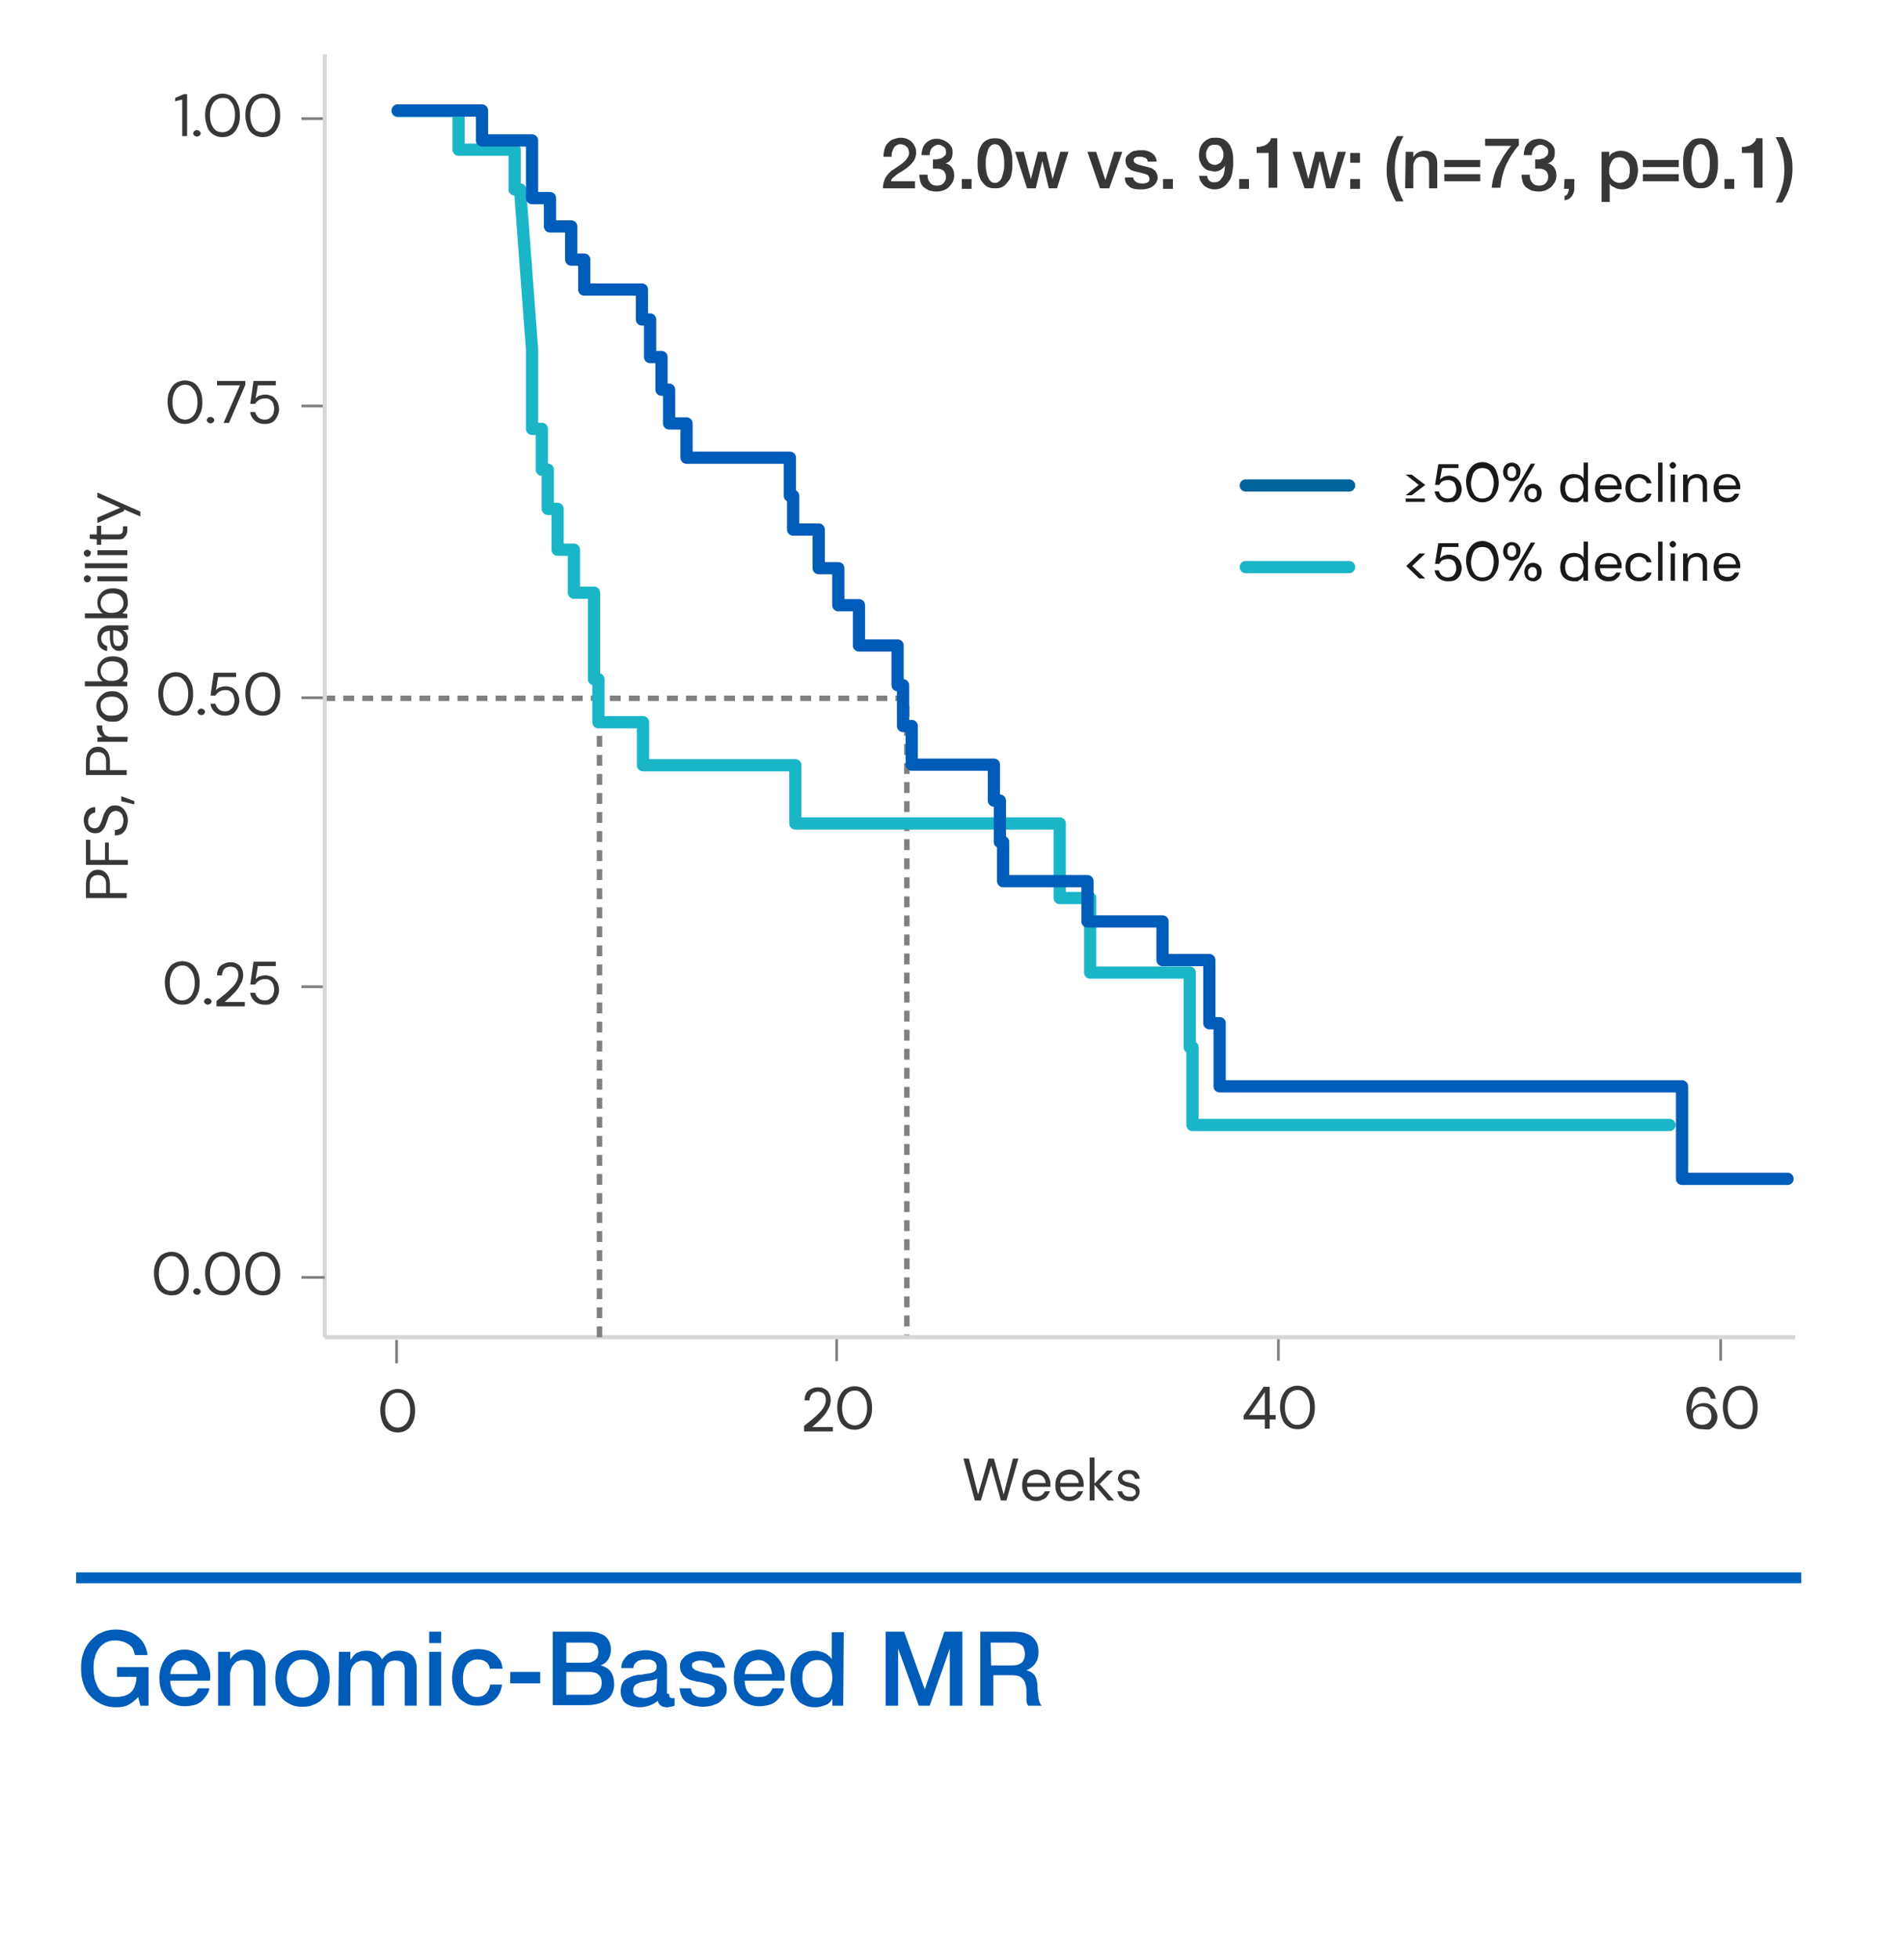 <svg xmlns="http://www.w3.org/2000/svg" xml:space="preserve" width="350" height="360"><path fill="#373737" d="M23.4 165h-7.6v-2.5c0-.6.1-1.1.3-1.5.2-.4.5-.7.8-.9s.7-.3 1.1-.3.8.1 1.1.3c.3.2.6.5.8.9.2.4.3.9.3 1.5v1.6h3.1v.9h.1zm-3.9-.9v-1.6c0-.6-.1-1-.4-1.3s-.6-.4-1.1-.4-.8.1-1.1.4-.4.7-.4 1.3v1.6h3zm3.9-5.2h-7.6v-4.6h.8v3.7h2.7v-3.2h.7v3.2h3.5v.9h-.1zm.1-8.2c0 .6-.1 1-.3 1.5s-.5.7-.8 1c-.4.2-.8.3-1.3.3v-1c.3 0 .6-.1.8-.2.3-.1.5-.3.6-.6s.2-.6.2-1c0-.3-.1-.6-.2-.9s-.3-.4-.5-.6c-.2-.1-.4-.2-.7-.2-.3 0-.5.1-.7.2-.2.1-.3.3-.5.5-.1.2-.2.5-.3.8l-.3.9c-.2.6-.5 1-.8 1.3s-.7.4-1.2.4c-.4 0-.8-.1-1.1-.3-.3-.2-.6-.5-.7-.8-.2-.4-.3-.8-.3-1.3s.1-.9.3-1.3c.2-.4.4-.6.7-.8s.7-.3 1.1-.3v1c-.2 0-.4.1-.6.2-.2.1-.4.3-.5.5s-.2.5-.2.8 0 .5.1.7.2.4.4.5.4.2.7.2c.2 0 .4-.1.6-.2.2-.1.3-.3.4-.5s.2-.4.3-.7l.3-.9c.1-.4.3-.7.5-1s.4-.5.7-.7c.3-.2.6-.2 1.1-.2.4 0 .7.1 1 .3s.6.5.8.9c.3.5.4 1 .4 1.5zm1.2-2.9-2.4-.6v-.9l2.4.9v.6zm-1.3-5.4h-7.6v-2.5c0-.6.1-1.1.3-1.5.2-.4.5-.7.8-.9s.7-.3 1.1-.3.8.1 1.1.3c.3.2.6.5.8.9.2.4.3.9.3 1.5v1.6h3.1v.9h.1zm-3.9-.9v-1.6c0-.6-.1-1-.4-1.3s-.6-.4-1.1-.4-.8.1-1.1.4-.4.7-.4 1.3v1.6h3zm3.9-5.2h-5.5v-.8l1-.1c-.2-.1-.5-.3-.6-.5-.2-.2-.3-.4-.4-.7s-.1-.6-.1-.9h1v.3c0 .2 0 .5.1.7l.3.6c.1.2.3.3.6.4.2.1.5.1.9.1h2.8l-.1.9zm.1-6.4c0 .5-.1 1-.4 1.4-.2.4-.6.7-1 1s-.9.3-1.5.3-1.1-.1-1.5-.4-.8-.6-1-1-.4-.9-.4-1.4.1-1 .4-1.4c.2-.4.6-.7 1-1s.9-.4 1.5-.4 1.1.1 1.5.4c.4.2.8.6 1 1 .3.5.4 1 .4 1.5zm-.8 0c0-.3-.1-.6-.2-.9-.2-.3-.4-.5-.7-.7-.3-.2-.7-.3-1.2-.3s-.9.1-1.2.2-.5.4-.7.6-.2.6-.2.9c0 .3.1.6.2.9.2.3.4.5.7.7.3.2.7.2 1.2.2s.8-.1 1.2-.2c.3-.2.5-.4.7-.6s.2-.5.2-.8zm.8-6.7c0 .3 0 .6-.1.8s-.2.5-.4.7l-.5.5.9.1v.8h-7.8v-.9h3.3c-.3-.2-.5-.4-.7-.8-.2-.3-.3-.7-.3-1.2s.1-1 .4-1.4.6-.7 1-.9.9-.3 1.5-.3 1 .1 1.5.3c.4.2.8.5 1 .9.1.4.2.9.2 1.4zm-.8.1c0-.4-.1-.7-.3-1-.2-.3-.4-.5-.7-.6s-.7-.2-1.1-.2-.8.1-1.1.2c-.3.2-.6.4-.7.6-.2.3-.3.6-.3 1s.1.7.3 1c.2.3.4.5.7.6.3.2.7.2 1.1.2s.8-.1 1.1-.2c.3-.2.5-.4.7-.6.2-.3.3-.6.3-1zm.8-5.7c0 .4-.1.8-.2 1.1-.2.3-.4.5-.6.7-.3.1-.5.2-.8.2-.4 0-.7-.1-.9-.3-.3-.2-.5-.5-.6-.8-.1-.4-.2-.8-.2-1.2v-1.4c-.3 0-.6.1-.9.2-.2.1-.4.3-.5.5s-.2.4-.2.7.1.7.3.9.4.4.8.5v.9c-.4 0-.7-.2-1-.4s-.5-.5-.6-.8-.2-.7-.2-1.1c0-.5.1-.9.3-1.3.2-.3.4-.6.8-.8s.7-.3 1.2-.3h3.4v.8l-1 .1c.2.1.3.2.4.3s.3.2.3.4c.1.2.2.3.2.5v.6zm-.8-.2c0-.3-.1-.5-.2-.7s-.3-.4-.4-.5c-.2-.1-.4-.3-.6-.3s-.5-.1-.7-.1v1.4c0 .4 0 .6.1.9s.2.4.3.5c.1.1.3.1.5.1s.4 0 .5-.1.3-.2.3-.4c.2-.3.2-.5.2-.8zm.8-6.7c0 .3 0 .6-.1.8-.1.3-.2.5-.4.7l-.5.5.9.1v.8h-7.8v-.9h3.3c-.3-.2-.5-.4-.7-.8-.2-.3-.3-.7-.3-1.2s.1-1 .4-1.4.6-.7 1-.9.9-.3 1.5-.3 1 .1 1.5.3c.4.2.8.5 1 .9.1.4.2.9.2 1.4zm-.8.1c0-.4-.1-.7-.3-1-.2-.3-.4-.5-.7-.6s-.7-.2-1.1-.2-.8.1-1.1.2c-.3.2-.6.4-.7.6-.2.3-.3.6-.3 1s.1.7.3 1c.2.3.4.5.7.6.3.2.7.2 1.1.2s.8-.1 1.1-.2c.3-.2.5-.4.7-.6.2-.3.3-.6.3-1zm-6-4.5c0 .2-.1.3-.2.5-.1.1-.3.2-.5.2s-.3-.1-.4-.2c-.1-.1-.2-.3-.2-.5s.1-.3.2-.4c.1-.1.3-.2.4-.2.2 0 .3.1.5.2s.2.3.2.4zm6.7.5h-5.5v-.9h5.5v.9zm0-2.4h-7.8v-.9h7.8v.9zm-6.7-2.8c0 .2-.1.3-.2.5-.1.1-.3.2-.5.2s-.3-.1-.4-.2c-.1-.1-.2-.3-.2-.5s.1-.3.2-.4c.1-.1.3-.2.4-.2.2 0 .3.1.5.2s.2.2.2.4zm6.7.4h-5.5v-.9h5.5v.9zm0-4.5c0 .3-.1.6-.2.8s-.3.4-.5.6-.6.2-1 .2h-3.1v1h-.8v-1l-1.3-.1v-.8h1.3v-1.6h.8v1.6h3.1c.3 0 .6-.1.7-.2.1-.1.2-.4.2-.7v-.6h.8v.8zm2.4-2.6-3-1.3v.3l-4.9 2.2v-1l4.2-1.8-4.2-1.9v-.9l7.9 3.5v.9zM179.2 275.7l-2.1-7.7h1l1.7 6.6 1.9-6.6h1l1.8 6.6 1.7-6.6h1l-2.2 7.7h-1l-1.8-6.4-1.9 6.4h-1.1zm11.3.1c-.5 0-1-.1-1.4-.4-.4-.2-.7-.6-.9-1s-.3-.9-.3-1.5.1-1.1.3-1.5.5-.8.9-1 .9-.4 1.4-.4 1 .1 1.4.4c.4.2.7.6.9 1s.3.8.3 1.3v.5h-4.5v-.7h3.6c0-.5-.2-.9-.5-1.2-.3-.3-.7-.4-1.2-.4-.3 0-.6.1-.9.2-.3.1-.5.4-.6.6-.2.3-.2.6-.2 1v.3c0 .5.1.8.2 1.1.2.3.4.5.6.7s.6.2.9.2c.4 0 .7-.1 1-.3.3-.2.4-.4.6-.7h.9c-.1.3-.3.6-.5.9s-.5.5-.8.6c-.4.2-.7.3-1.2.3zm6.1 0c-.5 0-1-.1-1.4-.4-.4-.2-.7-.6-.9-1s-.3-.9-.3-1.5.1-1.1.3-1.5.5-.8.9-1 .9-.4 1.4-.4 1 .1 1.4.4c.4.2.7.6.9 1s.3.8.3 1.3v.5h-4.5v-.7h3.6c0-.5-.2-.9-.5-1.2-.3-.3-.7-.4-1.2-.4-.3 0-.6.1-.9.2-.3.1-.5.4-.6.6-.2.3-.2.6-.2 1v.3c0 .5.1.8.2 1.1.2.3.4.5.6.7s.6.2.9.2c.4 0 .7-.1 1-.3.3-.2.4-.4.6-.7h.9c-.1.3-.3.6-.5.9s-.5.5-.8.6c-.3.2-.7.3-1.2.3zm3.7-.1v-7.9h.9v7.9h-.9zm3.4 0-2.6-3 2.4-2.5h1.1l-2.8 2.8v-.7l3 3.4h-1.1zm4.1.1c-.5 0-.9-.1-1.2-.2-.3-.2-.6-.4-.8-.6-.2-.3-.3-.6-.4-1h.9c0 .2.1.4.2.5.1.2.3.3.5.4s.4.1.7.1.5 0 .6-.1c.2-.1.3-.2.4-.3.1-.1.1-.3.1-.4 0-.2-.1-.4-.2-.5-.1-.1-.3-.2-.5-.3-.2-.1-.5-.1-.7-.2-.2 0-.5-.1-.7-.2l-.6-.3c-.2-.1-.3-.3-.4-.4-.1-.2-.2-.4-.2-.6 0-.3.1-.6.2-.8.2-.2.4-.4.7-.6s.7-.2 1.1-.2c.6 0 1.1.1 1.4.4s.6.7.6 1.2h-.9c0-.3-.2-.5-.4-.7s-.5-.2-.8-.2-.6.1-.8.2-.3.3-.3.5c0 .1 0 .3.1.4s.2.2.4.3c.2.1.4.1.7.2.4.1.7.2 1 .3.3.1.5.3.7.5s.3.5.3.9c0 .3-.1.6-.3.9s-.4.5-.7.6c.1.2-.3.2-.7.2zM33.5 25v-6.7l-1.3.3V18l1.6-.7h.6V25h-.9zm2.7.1c-.2 0-.3-.1-.5-.2-.1-.1-.2-.3-.2-.4s.1-.3.2-.4.3-.2.5-.2.3.1.5.2c.1.1.2.3.2.4s-.1.3-.2.4c-.2.1-.3.2-.5.2zm4.7.1c-.7 0-1.3-.2-1.7-.5-.5-.3-.9-.8-1.1-1.4s-.4-1.3-.4-2.1.1-1.5.4-2.1.6-1.1 1.1-1.4 1.1-.5 1.7-.5 1.3.2 1.7.5c.5.3.8.8 1.1 1.4s.4 1.3.4 2.1-.1 1.5-.4 2.1-.6 1.1-1.1 1.4c-.4.3-1 .5-1.7.5zm0-.9c.4 0 .8-.1 1.2-.4s.6-.6.8-1.1.3-1 .3-1.7-.1-1.2-.3-1.7-.5-.8-.8-1.1-.7-.3-1.2-.3c-.4 0-.8.1-1.2.4-.3.2-.6.6-.8 1.1s-.3 1-.3 1.7.1 1.2.3 1.7.5.8.8 1.1c.4.2.8.3 1.2.3zm7.4.9c-.7 0-1.3-.2-1.7-.5-.5-.3-.9-.8-1.1-1.4s-.4-1.3-.4-2.1.1-1.5.4-2.1.6-1.1 1.1-1.4 1.1-.5 1.7-.5 1.3.2 1.7.5c.5.3.8.8 1.1 1.4s.4 1.3.4 2.1-.1 1.5-.4 2.1-.6 1.1-1.1 1.4c-.4.3-1 .5-1.7.5zm0-.9c.4 0 .8-.1 1.2-.4s.6-.6.8-1.1.3-1 .3-1.7-.1-1.2-.3-1.7-.5-.8-.8-1.1-.8-.3-1.2-.3-.8.1-1.2.4c-.3.2-.6.6-.8 1.1s-.3 1-.3 1.7.1 1.2.3 1.7.5.8.8 1.1c.4.2.8.3 1.2.3z"/><path fill="none" stroke="#808083" stroke-miterlimit="10" stroke-width=".5" d="M55.4 21.8h4.3"/><path fill="#373737" d="M34 77.9c-.7 0-1.3-.2-1.7-.5-.5-.3-.9-.8-1.1-1.4s-.4-1.3-.4-2.1.1-1.5.4-2.1.6-1.1 1.1-1.4c.5-.3 1.1-.5 1.7-.5s1.3.2 1.7.5c.5.3.8.8 1.1 1.4s.4 1.3.4 2.1-.1 1.5-.4 2.1-.6 1.1-1.1 1.4c-.5.3-1.1.5-1.7.5zm0-.8c.4 0 .8-.1 1.2-.4s.6-.6.8-1.1.3-1 .3-1.7-.1-1.2-.3-1.7-.5-.8-.8-1.1-.7-.4-1.2-.4c-.4 0-.8.1-1.2.4-.3.2-.6.6-.8 1.1s-.3 1-.3 1.7.1 1.2.3 1.7c.2.5.5.8.8 1.1.3.2.7.4 1.2.4zm4.7.7c-.2 0-.3-.1-.5-.2-.1-.1-.2-.3-.2-.4s.1-.3.2-.4.3-.2.5-.2.3.1.5.2c.1.1.2.3.2.4s-.1.3-.2.4c-.2.1-.4.2-.5.2zm2.4-.1 3-6.9h-4.2V70h5.2v.7l-3 7h-1zm7.6.2c-.5 0-1-.1-1.4-.3s-.7-.5-.9-.8-.4-.7-.4-1.1h.9c.1.4.3.7.6 1s.7.4 1.2.4c.4 0 .7-.1.9-.3.3-.2.5-.4.6-.7s.2-.6.2-1-.1-.7-.2-1-.3-.5-.6-.7-.6-.2-.9-.2c-.4 0-.8.1-1.1.3s-.5.4-.7.7H46l.6-4.2h4.1v.8h-3.3l-.4 2.4c.2-.2.4-.4.7-.5s.7-.2 1.1-.2c.4 0 .7.1 1 .2.3.1.6.3.8.6.2.2.4.5.5.8s.2.7.2 1.1c0 .4-.1.7-.2 1-.1.3-.3.6-.5.9-.2.3-.5.5-.8.6-.2.1-.6.2-1.1.2z"/><path fill="none" stroke="#808083" stroke-miterlimit="10" stroke-width=".5" d="M55.4 74.6h4.3"/><path fill="#373737" d="M32.3 131.5c-.7 0-1.3-.2-1.7-.5-.5-.3-.9-.8-1.1-1.4s-.4-1.3-.4-2.1.1-1.5.4-2.1.6-1.1 1.1-1.4c.5-.3 1.1-.5 1.7-.5.7 0 1.3.2 1.7.5.5.3.8.8 1.1 1.4s.4 1.3.4 2.1-.1 1.5-.4 2.1-.6 1.1-1.1 1.4c-.4.3-1 .5-1.7.5zm0-.8c.4 0 .8-.1 1.2-.4s.6-.6.8-1.1.3-1 .3-1.7-.1-1.2-.3-1.7-.5-.8-.8-1.1-.7-.4-1.2-.4c-.4 0-.8.1-1.2.4-.3.2-.6.6-.8 1.1-.2.5-.3 1-.3 1.7s.1 1.2.3 1.7.5.8.8 1.1c.4.2.8.4 1.2.4zm4.7.7c-.2 0-.3-.1-.5-.2-.1-.1-.2-.3-.2-.4s.1-.3.2-.4.3-.2.5-.2.3.1.5.2c.1.1.2.3.2.4s-.1.3-.2.4c-.2.2-.3.2-.5.2zm4.4.1c-.5 0-1-.1-1.4-.3s-.7-.5-.9-.8-.4-.7-.4-1.1h.9c.1.4.3.7.6 1s.7.4 1.2.4c.4 0 .7-.1.9-.3.3-.2.5-.4.6-.7s.2-.6.2-1-.1-.7-.2-1-.3-.5-.6-.7-.6-.2-.9-.2c-.4 0-.8.1-1.1.3s-.5.4-.7.7h-.9l.6-4.2h4.1v.8h-3.3l-.4 2.4c.2-.2.4-.4.7-.5s.7-.2 1.1-.2c.4 0 .7.1 1 .2.3.1.6.3.8.6.2.2.4.5.5.8s.2.7.2 1.1c0 .4-.1.7-.2 1-.1.3-.3.6-.5.9-.2.3-.5.5-.8.6s-.7.2-1.1.2zm6.9 0c-.7 0-1.3-.2-1.7-.5-.5-.3-.9-.8-1.1-1.4s-.4-1.3-.4-2.1.1-1.5.4-2.1.6-1.1 1.1-1.4c.5-.3 1.1-.5 1.7-.5s1.3.2 1.7.5c.5.3.8.8 1.1 1.4s.4 1.3.4 2.1-.1 1.5-.4 2.1-.6 1.1-1.1 1.4c-.4.3-1 .5-1.7.5zm0-.8c.4 0 .8-.1 1.2-.4s.6-.6.8-1.1.3-1 .3-1.7-.1-1.2-.3-1.7-.5-.8-.8-1.1-.7-.4-1.2-.4c-.4 0-.8.1-1.2.4-.3.2-.6.6-.8 1.1s-.3 1-.3 1.7.1 1.2.3 1.7.5.8.8 1.1c.4.2.8.4 1.2.4z"/><path fill="none" stroke="#808083" stroke-miterlimit="10" stroke-width=".5" d="M55.4 128.2h4.3"/><path fill="#373737" d="M33.5 184.6c-.7 0-1.3-.2-1.7-.5-.5-.3-.9-.8-1.1-1.4s-.4-1.3-.4-2.1.1-1.5.4-2.1.6-1.1 1.1-1.4c.5-.3 1.1-.5 1.7-.5s1.3.2 1.7.5c.5.3.8.8 1.1 1.4s.4 1.3.4 2.1-.1 1.5-.4 2.1-.6 1.1-1.1 1.4c-.5.4-1 .5-1.7.5zm0-.8c.4 0 .8-.1 1.2-.4s.6-.6.8-1.1.3-1 .3-1.7-.1-1.2-.3-1.7-.5-.8-.8-1.1-.7-.4-1.2-.4c-.4 0-.8.1-1.2.4-.3.2-.6.6-.8 1.1-.2.5-.3 1-.3 1.7s.1 1.2.3 1.7.5.8.8 1.1.7.4 1.2.4zm4.7.8c-.2 0-.3-.1-.5-.2-.1-.1-.2-.3-.2-.4s.1-.3.2-.4.3-.2.5-.2.3.1.5.2c.1.1.2.3.2.4s-.1.3-.2.4c-.2.1-.3.2-.5.2zm1.6-.1v-.6l1.5-1.2c.5-.4.9-.8 1.3-1.2s.7-.8.9-1.2.3-.8.3-1.1 0-.5-.1-.8c-.1-.2-.2-.4-.5-.6-.2-.1-.5-.2-.8-.2s-.6.1-.9.2c-.2.2-.4.3-.5.6-.1.2-.2.5-.2.8h-.9c0-.5.1-.9.3-1.3.2-.4.5-.6.9-.8s.8-.3 1.3-.3.9.1 1.2.3c.4.2.6.4.8.8.2.3.3.8.3 1.3 0 .4-.1.7-.2 1.1-.2.4-.4.7-.6 1.1-.2.3-.5.7-.8 1l-.9.9c-.3.3-.6.5-.9.8H45v.8h-5.2v-.4zm8.9.1c-.5 0-1-.1-1.4-.3s-.7-.5-.9-.8-.4-.7-.4-1.1h.9c.1.4.3.7.6 1s.7.4 1.2.4c.4 0 .7-.1.9-.3.3-.2.5-.4.6-.7s.2-.6.2-1-.1-.7-.2-1-.3-.5-.6-.7-.6-.2-.9-.2c-.4 0-.8.1-1.1.3s-.5.4-.7.7H46l.6-4.2h4.1v.8h-3.3l-.4 2.4c.2-.2.4-.4.7-.5s.7-.2 1.1-.2c.4 0 .7.1 1 .2.3.1.6.3.8.6.2.2.4.5.5.8s.2.7.2 1.1c0 .4-.1.7-.2 1-.1.3-.3.6-.5.9-.2.3-.5.5-.8.6-.2.2-.6.2-1.1.2z"/><path fill="none" stroke="#808083" stroke-miterlimit="10" stroke-width=".5" d="M55.4 181.3h4.3"/><path fill="none" stroke="#808083" stroke-dasharray="2,1.5" stroke-miterlimit="10" d="M59.6 128.3h107.1v117.4"/><path fill="none" stroke="#808083" stroke-miterlimit="10" stroke-width=".5" d="M72.9 250.5v-4.3"/><path fill="#373737" d="M73.1 263.2c-.7 0-1.3-.2-1.7-.5-.5-.3-.9-.8-1.1-1.4s-.4-1.3-.4-2.1.1-1.5.4-2.1.6-1.1 1.1-1.4 1.1-.5 1.7-.5 1.3.2 1.7.5c.5.3.8.8 1.1 1.4s.4 1.3.4 2.1-.1 1.5-.4 2.1-.6 1.1-1.1 1.4c-.4.3-1 .5-1.7.5zm0-.9c.4 0 .8-.1 1.2-.4s.6-.6.8-1.1c.2-.5.3-1 .3-1.7s-.1-1.2-.3-1.7c-.2-.5-.5-.8-.8-1.1s-.7-.4-1.2-.4c-.4 0-.8.1-1.2.4-.3.2-.6.6-.8 1.1-.2.5-.3 1-.3 1.7s.1 1.2.3 1.7.5.8.8 1.1c.4.3.8.4 1.2.4z"/><path fill="none" stroke="#808083" stroke-miterlimit="10" stroke-width=".5" d="M153.8 250.1v-4.3"/><path fill="#373737" d="M147.8 262.6v-.6l1.5-1.2c.5-.4.9-.8 1.3-1.2s.7-.8.9-1.2c.2-.4.3-.8.3-1.1 0-.3 0-.5-.1-.8-.1-.2-.2-.4-.5-.6-.2-.1-.5-.2-.8-.2s-.6.1-.9.2c-.2.2-.4.3-.5.6-.1.2-.2.5-.2.8h-.9c0-.5.1-.9.3-1.3s.5-.6.9-.8.8-.3 1.3-.3.9.1 1.2.3c.4.2.6.4.8.8.2.3.3.8.3 1.3 0 .4-.1.7-.2 1.1-.2.4-.4.7-.6 1.1-.2.3-.5.7-.8 1l-.9.9c-.3.3-.6.5-.9.8h3.8v.8h-5.3v-.4zm9.3.1c-.7 0-1.3-.2-1.7-.5-.5-.3-.9-.8-1.1-1.4s-.4-1.3-.4-2.1.1-1.5.4-2.1.6-1.1 1.1-1.4 1.1-.5 1.7-.5 1.3.2 1.7.5c.5.3.8.8 1.1 1.4s.4 1.3.4 2.1-.1 1.5-.4 2.1-.6 1.1-1.1 1.4-1 .5-1.7.5zm0-.8c.4 0 .8-.1 1.2-.4s.6-.6.8-1.1.3-1 .3-1.7-.1-1.2-.3-1.7-.5-.8-.8-1.1-.7-.4-1.2-.4c-.4 0-.8.1-1.2.4-.3.2-.6.6-.8 1.1s-.3 1-.3 1.7.1 1.2.3 1.7.5.8.8 1.1c.4.2.7.4 1.2.4z"/><path fill="none" stroke="#808083" stroke-miterlimit="10" stroke-width=".5" d="M235 250v-4.3"/><path fill="#373737" d="M232.5 262.5v-1.7h-3.9v-.7l3.7-5.3h1.1v5.2h1.1v.8h-1.1v1.7h-.9zm-2.9-2.5h2.9v-4.2l-2.9 4.2zm8.9 2.6c-.7 0-1.3-.2-1.7-.5-.5-.3-.9-.8-1.1-1.4s-.4-1.3-.4-2.1.1-1.5.4-2.1.6-1.1 1.1-1.4 1.1-.5 1.7-.5 1.3.2 1.7.5c.5.3.8.8 1.1 1.4s.4 1.3.4 2.1-.1 1.5-.4 2.1-.6 1.1-1.1 1.4c-.5.4-1 .5-1.7.5zm0-.8c.4 0 .8-.1 1.2-.4s.6-.6.8-1.1.3-1 .3-1.7-.1-1.2-.3-1.7-.5-.8-.8-1.1-.7-.4-1.2-.4c-.4 0-.8.1-1.2.4-.3.2-.6.6-.8 1.1s-.3 1-.3 1.7.1 1.2.3 1.7.5.8.8 1.1c.3.3.7.4 1.2.4z"/><path fill="none" stroke="#808083" stroke-miterlimit="10" stroke-width=".5" d="M316.3 250v-4.3"/><path fill="#373737" d="M313 262.6c-.6 0-1-.1-1.4-.3-.4-.2-.7-.5-.9-.8-.2-.4-.4-.7-.5-1.2-.1-.4-.2-.9-.2-1.3 0-.9.1-1.6.4-2.2.2-.6.6-1.1 1-1.5s1-.5 1.6-.5c.5 0 .9.1 1.2.3.3.2.6.4.8.8.2.3.3.7.4 1.1h-.9c-.1-.4-.3-.7-.5-1-.3-.2-.6-.3-1.1-.3-.4 0-.7.1-1 .4-.3.2-.6.6-.7 1.1s-.3 1.1-.3 1.9c.1-.2.3-.4.5-.6s.5-.4.8-.5.6-.2 1-.2.9.1 1.2.3.7.5.9.9c.2.4.4.8.4 1.3 0 .4-.1.8-.3 1.2-.2.4-.5.7-.9 1s-1 .1-1.5.1zm-.1-.8c.3 0 .6-.1.9-.2.3-.2.5-.4.6-.6.2-.3.2-.6.2-.9s-.1-.6-.2-.9c-.2-.3-.4-.5-.6-.6-.3-.1-.6-.2-.9-.2s-.6.1-.9.2c-.3.2-.5.4-.6.6s-.2.6-.2.9.1.6.2.9.4.5.6.6.6.2.9.2zm7 .8c-.7 0-1.3-.2-1.7-.5-.5-.3-.9-.8-1.1-1.4s-.4-1.3-.4-2.1.1-1.5.4-2.1.6-1.1 1.1-1.4 1.1-.5 1.7-.5 1.3.2 1.7.5c.5.3.8.8 1.1 1.4s.4 1.3.4 2.1-.1 1.5-.4 2.1-.6 1.1-1.1 1.4c-.4.4-1 .5-1.7.5zm0-.8c.4 0 .8-.1 1.2-.4s.6-.6.8-1.1c.2-.5.3-1 .3-1.7s-.1-1.2-.3-1.7c-.2-.5-.5-.8-.8-1.1s-.7-.4-1.2-.4c-.4 0-.8.1-1.2.4-.3.2-.6.6-.8 1.1-.2.5-.3 1-.3 1.7s.1 1.2.3 1.7.5.8.8 1.1c.4.3.8.4 1.2.4z"/><path fill="none" stroke="#D7D7D7" stroke-linejoin="round" stroke-miterlimit="10" stroke-width=".75" d="M330 245.7H59.7m0 0V10"/><path fill="none" stroke="#808083" stroke-dasharray="2,1.5" stroke-miterlimit="10" d="M110.2 245.7V128.2"/><path fill="#373737" d="M168.5 34.6h-6.2c0-.8.2-1.4.5-2 .4-.6.8-1.1 1.5-1.5l.9-.6c.3-.2.6-.4.9-.7.3-.2.5-.5.7-.8s.3-.6.3-.9c0-.2 0-.3-.1-.5 0-.2-.1-.4-.2-.5s-.3-.3-.5-.4-.5-.2-.8-.2-.5.1-.7.2-.4.3-.5.5-.2.4-.3.7c-.1.3-.1.6-.1.9h-1.5c0-.5.1-1 .2-1.4.1-.4.3-.8.6-1.1.3-.3.6-.6 1-.7s.8-.3 1.3-.3c.6 0 1 .1 1.4.3.4.2.7.4.9.7s.4.6.5.9.1.6.1.9c0 .4-.1.7-.2 1-.1.3-.3.6-.5.8-.2.2-.4.5-.7.7-.2.2-.5.4-.8.6s-.5.4-.8.5c-.3.2-.5.3-.7.5s-.4.3-.6.5c-.2.2-.3.4-.3.6h4.4v1.3h.3zm3.3-5.3c.2 0 .5 0 .7-.1.2 0 .5-.1.7-.2s.3-.3.5-.4.2-.4.2-.7c0-.4-.1-.7-.4-.9-.3-.2-.6-.4-1-.4-.3 0-.5.1-.7.2s-.3.2-.5.4-.2.4-.3.6-.1.4-.1.7h-1.5c0-.4.1-.9.2-1.2.1-.4.3-.7.6-1s.6-.5.9-.6c.4-.2.8-.2 1.2-.2s.7.1 1 .2.6.3.9.5c.3.2.5.5.7.8s.2.7.2 1.1c0 .5-.1.9-.3 1.2s-.5.6-1 .7c.5.1.9.4 1.2.8s.4.9.4 1.5c0 .4-.1.8-.3 1.2-.2.3-.4.6-.7.9s-.6.4-1 .6c-.4.1-.8.2-1.2.2-.5 0-1-.1-1.4-.2-.4-.2-.7-.4-1-.6-.3-.3-.5-.6-.6-1s-.2-.8-.2-1.3h1.5c0 .6.1 1 .4 1.4.3.4.7.6 1.3.6.5 0 .9-.1 1.2-.4s.5-.7.5-1.2c0-.4-.1-.6-.2-.8s-.3-.4-.5-.5-.5-.2-.8-.2h-.9v-1.7h.3zm5 3.6h1.8v1.8h-1.8v-1.8zm6.1-7.5c.6 0 1.2.1 1.6.4.4.3.7.7 1 1.1s.4 1 .5 1.5.1 1.1.1 1.6 0 1.1-.1 1.6c-.1.6-.2 1.1-.5 1.5s-.6.8-1 1.1-.9.4-1.6.4-1.2-.1-1.6-.4c-.4-.3-.7-.7-1-1.1-.2-.5-.4-1-.5-1.5-.1-.6-.1-1.1-.1-1.6s0-1.1.1-1.6.2-1.1.5-1.5c.2-.5.5-.8 1-1.1.5-.3 1-.4 1.6-.4zm0 8.2c.3 0 .6-.1.8-.3.2-.2.4-.4.5-.8.1-.3.2-.7.3-1.1s.1-.9.1-1.4 0-.9-.1-1.3-.1-.8-.3-1.1c-.1-.3-.3-.6-.5-.8-.2-.2-.5-.3-.8-.3s-.6.1-.8.3-.4.4-.5.8c-.1.3-.2.7-.3 1.1s-.1.9-.1 1.3 0 .9.1 1.4c.1.4.1.8.3 1.1.1.3.3.6.5.8.2.2.5.3.8.3zm3.7-5.7h1.6l1.3 5 1.3-5h1.5l1.2 5 1.4-5h1.5l-2.1 6.7h-1.5l-1.2-5-1.2 5h-1.6l-2.2-6.7zm13.3 0h1.6l1.7 5.2 1.6-5.2h1.5l-2.4 6.7h-1.7l-2.3-6.7zm8.4 4.6c0 .4.2.7.5.9.3.2.6.3 1 .3h.5c.2 0 .3-.1.5-.1.2-.1.3-.2.4-.3.1-.1.1-.3.1-.5s-.1-.3-.2-.5-.3-.2-.5-.3c-.2-.1-.4-.1-.7-.2s-.5-.1-.8-.2-.5-.1-.8-.2-.5-.2-.7-.4c-.2-.1-.4-.3-.5-.6-.1-.2-.2-.5-.2-.9s.1-.7.3-.9c.2-.2.4-.4.7-.6s.6-.3.9-.3c.3-.1.7-.1 1-.1s.7 0 1 .1.6.2.9.4c.3.2.5.4.6.6.2.3.3.6.3 1H211c-.1-.4-.2-.6-.5-.7s-.5-.2-.9-.2h-.4c-.1 0-.3 0-.4.1s-.2.1-.3.2-.1.2-.1.4.1.3.2.4c.1.1.3.2.5.3.2.1.4.1.7.2s.5.1.8.2.5.1.8.2.5.2.7.4c.2.1.4.3.5.6.1.2.2.5.2.8 0 .4-.1.7-.3 1s-.4.5-.7.7-.6.3-1 .4-.7.1-1.1.1c-.4 0-.8 0-1.2-.1s-.7-.2-.9-.4-.5-.4-.6-.7c-.2-.3-.2-.6-.2-1h1.5v-.1zm5.5.4h1.8v1.8h-1.8v-1.8zm8.1-.6c0 .4.2.7.4.9.2.2.5.3.9.3s.7-.1 1-.3c.2-.2.4-.5.6-.8s.2-.7.3-1c0-.4.1-.7.1-1-.2.4-.5.6-.8.8-.3.2-.7.3-1.1.3-.4 0-.8-.1-1.2-.2s-.7-.4-.9-.6c-.3-.3-.4-.6-.6-1s-.2-.8-.2-1.3c0-.4.1-.9.2-1.2s.3-.7.6-1 .6-.5 1-.7.8-.2 1.3-.2c.6 0 1.2.1 1.6.4.4.2.7.6 1 1 .2.4.4.9.5 1.5s.1 1.2.1 1.9c0 .5-.1 1.1-.2 1.7-.1.6-.3 1.1-.6 1.5s-.6.8-1.1 1.1-1 .4-1.6.4c-.4 0-.7-.1-1-.2s-.6-.3-.9-.5c-.2-.2-.4-.5-.6-.8-.2-.3-.2-.6-.3-1h1.5zm1.4-5.7c-.3 0-.5 0-.7.1s-.4.2-.5.4l-.3.6c-.1.2-.1.5-.1.7 0 .3 0 .5.1.7l.3.6c.1.2.3.3.5.4s.4.2.7.2.5-.1.7-.2.4-.2.5-.4l.3-.6c.1-.2.1-.5.1-.7s0-.5-.1-.7l-.3-.6c-.1-.2-.3-.3-.5-.4-.1-.1-.4-.1-.7-.1zm4.5 6.3h1.8v1.8h-1.8v-1.8zM231 27c.3 0 .6 0 .9-.1s.6-.1.8-.3c.2-.1.4-.3.6-.5.2-.2.3-.4.3-.7h1.2v9.1h-1.6v-6.4H231V27zm6.6.9h1.6l1.3 5 1.3-5h1.5l1.2 5 1.4-5h1.5l-2.1 6.7h-1.5l-1.2-5-1.2 5h-1.6l-2.2-6.7zm10.6.2h1.8v1.8h-1.8v-1.8zm0 4.8h1.8v1.8h-1.8v-1.8zm8.5 4.2c-.3-.4-.5-.8-.7-1.3-.2-.4-.4-.9-.6-1.4-.2-.5-.3-1-.4-1.6-.1-.5-.1-1.1-.1-1.8 0-1 .2-2.1.5-3.1s.8-2 1.4-2.9h1.2c-.5.9-.9 1.9-1.2 2.9-.3 1-.4 2-.4 3.1s.1 2.1.4 3.1.7 1.9 1.2 2.9h-1.3v.1zm1.7-9.2h1.4v1c.2-.4.5-.7.9-.9.4-.2.8-.3 1.2-.3.7 0 1.3.2 1.7.6.4.4.6 1 .6 1.7v4.6h-1.5v-4.2c0-.5-.1-.9-.3-1.2-.2-.2-.5-.4-1-.4-.3 0-.5 0-.7.1s-.4.2-.5.4c-.1.2-.2.3-.3.6-.1.2-.1.4-.1.7v4h-1.5l.1-6.7zm13.7 2.8h-6.6v-1.3h6.6v1.3zm0 2.6h-6.6V32h6.6v1.3zm.9-7.8h6.2v1.2c-.5.5-.9 1.1-1.3 1.7s-.7 1.2-1 1.8c-.3.6-.5 1.3-.7 2s-.3 1.5-.4 2.3h-1.6c.1-.7.2-1.4.4-2.1.2-.7.4-1.4.8-2s.7-1.3 1.1-1.9.8-1.2 1.3-1.7H273v-1.3zm9.6 3.8c.2 0 .5 0 .7-.1s.5-.1.6-.2.3-.3.5-.4c.1-.2.2-.4.2-.7 0-.4-.1-.7-.4-.9-.3-.2-.6-.4-1-.4-.3 0-.5.1-.7.2s-.3.2-.5.4l-.3.6c-.1.2-.1.4-.1.7h-1.5c0-.4.1-.9.2-1.2.1-.4.3-.7.6-1 .3-.3.6-.5.9-.6s.8-.2 1.2-.2c.4 0 .7.1 1 .2s.6.3.9.5.5.5.7.8.2.7.2 1.1c0 .5-.1.9-.3 1.2s-.5.6-1 .7c.5.1.9.4 1.2.8.3.4.4.9.4 1.5 0 .4-.1.8-.3 1.2-.2.3-.4.6-.7.9-.3.2-.6.4-1 .6-.4.1-.8.2-1.2.2-.5 0-1-.1-1.4-.2-.4-.2-.7-.4-1-.6-.3-.3-.5-.6-.6-1s-.2-.8-.2-1.3h1.5c0 .6.1 1 .4 1.4s.7.6 1.3.6c.5 0 .9-.1 1.2-.4.3-.3.5-.7.5-1.2 0-.4-.1-.6-.2-.8s-.3-.4-.5-.5-.5-.2-.8-.2h-.9v-1.7h.4zm5 3.6h1.8v1.8c0 .5-.2 1-.5 1.4s-.7.6-1.3.7V36c.3-.1.5-.2.6-.5.1-.2.2-.5.2-.8h-.9l.1-1.8zm6.8-5h1.4v.9c.2-.4.5-.7.9-.8.4-.2.8-.3 1.2-.3.5 0 1 .1 1.4.3.4.2.7.4 1 .8.3.3.5.7.6 1.1s.2.9.2 1.4-.1.9-.2 1.3-.3.8-.5 1.1-.5.6-.9.8c-.4.2-.8.3-1.3.3-.2 0-.4 0-.7-.1-.2 0-.4-.1-.6-.2l-.6-.3c-.2-.1-.3-.3-.4-.5v3.4h-1.5v-9.2zm5.2 3.4c0-.3 0-.6-.1-.9s-.2-.5-.4-.8c-.2-.2-.4-.4-.6-.5s-.5-.2-.8-.2c-.6 0-1.1.2-1.4.7s-.5 1-.5 1.7c0 .3 0 .7.1.9.1.3.2.5.4.7.2.2.4.4.6.5s.5.2.8.2.6-.1.9-.2c.2-.1.4-.3.6-.5s.3-.5.3-.8c.1-.2.1-.5.1-.8zm8.9-.6H302v-1.3h6.6v1.3h-.1zm0 2.6H302V32h6.6v1.3h-.1zm4.1-7.9c.6 0 1.2.1 1.6.4s.7.7 1 1.1c.2.5.4 1 .5 1.5.1.6.1 1.1.1 1.6s0 1.1-.1 1.6c-.1.6-.2 1.1-.5 1.5-.2.5-.6.8-1 1.1-.4.3-.9.4-1.6.4s-1.2-.1-1.6-.4-.7-.7-1-1.1-.4-1-.5-1.5c-.1-.6-.1-1.1-.1-1.6s0-1.1.1-1.6c.1-.6.2-1.1.5-1.5s.6-.8 1-1.1c.4-.3 1-.4 1.6-.4zm0 8.2c.3 0 .6-.1.8-.3.2-.2.4-.4.5-.8.1-.3.2-.7.3-1.1.1-.4.1-.9.1-1.4s0-.9-.1-1.3-.1-.8-.3-1.1c-.1-.3-.3-.6-.5-.8-.2-.2-.5-.3-.8-.3s-.6.1-.8.3c-.2.2-.4.4-.5.8-.1.3-.2.7-.3 1.1-.1.4-.1.9-.1 1.3s0 .9.1 1.4c.1.4.1.8.3 1.1.1.3.3.6.5.8.2.2.5.3.8.3zm4.4-.7h1.8v1.8H317v-1.8zm3.2-5.9c.3 0 .6 0 .9-.1s.6-.1.8-.3c.2-.1.4-.3.6-.5s.3-.4.3-.7h1.2v9.1h-1.6v-6.4h-2.2V27zm7.5-1.9c.3.4.5.8.7 1.3.2.4.4.9.6 1.4s.3 1 .4 1.6.1 1.1.1 1.8c0 1-.2 2.1-.5 3.1s-.8 2-1.4 2.9h-1.2c.5-.9.9-1.9 1.2-2.9s.4-2 .4-3.1-.1-2.1-.4-3.1-.7-2-1.2-2.9h1.3v-.1zM31.5 238c-.7 0-1.3-.2-1.7-.5-.5-.3-.9-.8-1.1-1.4s-.4-1.3-.4-2.1.1-1.5.4-2.1.6-1.1 1.1-1.4 1.1-.5 1.7-.5c.7 0 1.3.2 1.7.5.5.3.8.8 1.1 1.4s.4 1.3.4 2.1-.1 1.5-.4 2.1-.6 1.1-1.1 1.4c-.4.4-1 .5-1.7.5zm0-.8c.4 0 .8-.1 1.2-.4s.6-.6.8-1.1.3-1 .3-1.7-.1-1.2-.3-1.7-.5-.8-.8-1.1-.7-.4-1.2-.4c-.4 0-.8.1-1.2.4-.3.2-.6.6-.8 1.1-.2.5-.3 1-.3 1.7s.1 1.2.3 1.7.5.8.8 1.1c.4.3.8.4 1.2.4zm4.7.7c-.2 0-.3-.1-.5-.2-.1-.1-.2-.3-.2-.4s.1-.3.2-.4.3-.2.5-.2.3.1.5.2c.1.1.2.3.2.4s-.1.3-.2.4c-.2.2-.3.2-.5.2zm4.7.1c-.7 0-1.3-.2-1.7-.5-.5-.3-.9-.8-1.1-1.4s-.4-1.3-.4-2.1.1-1.5.4-2.1.6-1.1 1.1-1.4 1.1-.5 1.7-.5 1.3.2 1.7.5c.5.3.8.8 1.1 1.4s.4 1.3.4 2.1-.1 1.5-.4 2.1-.6 1.1-1.1 1.4c-.4.4-1 .5-1.7.5zm0-.8c.4 0 .8-.1 1.2-.4s.6-.6.8-1.1.3-1 .3-1.7-.1-1.2-.3-1.7-.5-.8-.8-1.1-.7-.4-1.2-.4c-.4 0-.8.1-1.2.4-.3.2-.6.6-.8 1.1s-.3 1-.3 1.7.1 1.2.3 1.7.5.8.8 1.1c.4.3.8.4 1.2.4zm7.4.8c-.7 0-1.3-.2-1.7-.5-.5-.3-.9-.8-1.1-1.4s-.4-1.3-.4-2.1.1-1.5.4-2.1.6-1.1 1.1-1.4 1.1-.5 1.7-.5 1.3.2 1.7.5c.5.3.8.8 1.1 1.4s.4 1.3.4 2.1-.1 1.5-.4 2.1-.6 1.1-1.1 1.4c-.4.4-1 .5-1.7.5zm0-.8c.4 0 .8-.1 1.2-.4s.6-.6.8-1.1.3-1 .3-1.7-.1-1.2-.3-1.7-.5-.8-.8-1.1-.7-.4-1.2-.4c-.4 0-.8.1-1.2.4-.3.2-.6.6-.8 1.1s-.3 1-.3 1.7.1 1.2.3 1.7.5.8.8 1.1c.4.3.8.4 1.2.4z"/><path fill="none" stroke="#808083" stroke-miterlimit="10" stroke-width=".5" d="M55.4 234.7h4.3"/><path fill="#191919" d="M258.4 92.2v-.6h3.5v.6h-3.5zm0-1.2 2.4-1.9-2.4-1.9h1.1l2.5 1.9-2.5 1.9h-1.1zm7.7 1.3c-.5 0-.9-.1-1.2-.3-.4-.2-.6-.4-.8-.7-.2-.3-.3-.6-.4-1h.8c.1.4.3.7.5.9s.7.4 1.1.4c.3 0 .6-.1.9-.2.2-.2.4-.4.5-.6s.2-.6.2-.9c0-.3-.1-.6-.2-.9s-.3-.5-.5-.6-.5-.2-.8-.2c-.4 0-.7.1-1 .2-.3.2-.5.4-.6.7h-.8l.6-3.8h3.7v.7h-3l-.4 2.1c.2-.2.4-.3.7-.5.3-.1.6-.2 1-.2.3 0 .6.1.9.2.3.1.5.3.7.5s.4.5.5.8.2.6.2 1c0 .3-.1.7-.2 1s-.3.6-.5.8-.5.4-.8.5c-.4 0-.8.1-1.1.1zm6.4 0c-.6 0-1.1-.2-1.6-.5s-.8-.7-1-1.3c-.2-.5-.4-1.2-.4-1.9s.1-1.4.4-1.9c.2-.5.6-1 1-1.3s1-.5 1.6-.5 1.1.2 1.6.5.8.7 1 1.3c.2.5.4 1.2.4 1.9s-.1 1.4-.4 1.9c-.2.5-.6 1-1 1.3s-1 .5-1.6.5zm0-.7c.4 0 .7-.1 1.1-.3.3-.2.6-.6.7-1s.3-.9.3-1.5-.1-1.1-.3-1.5-.4-.8-.7-1c-.3-.2-.7-.3-1.1-.3s-.8.1-1.1.3c-.3.2-.6.6-.7 1s-.3.9-.3 1.5.1 1.1.3 1.5.4.8.7 1c.3.2.7.3 1.1.3zm5.4-3.2c-.3 0-.6-.1-.8-.2-.2-.1-.4-.3-.6-.6-.1-.3-.2-.5-.2-.9 0-.3.1-.6.2-.9.1-.2.3-.4.6-.6.2-.1.5-.2.8-.2s.6.1.8.2c.2.1.4.3.6.6s.2.5.2.9c0 .3-.1.6-.2.9-.1.3-.3.4-.6.6-.2.2-.5.2-.8.2zm0-.6c.2 0 .3 0 .4-.1l.3-.3c.1-.1.1-.3.1-.6 0-.2 0-.4-.1-.6-.1-.2-.2-.3-.3-.4-.1-.1-.3-.1-.4-.1s-.3 0-.4.1-.3.2-.3.4c-.1.2-.1.4-.1.6 0 .2 0 .4.1.6.1.2.2.3.3.3.1.1.3.1.4.1zm-.6 4.4 4.1-7h.8l-4.1 7h-.8zm4.5.1c-.3 0-.6-.1-.8-.2-.2-.1-.4-.3-.6-.6-.1-.3-.2-.5-.2-.9 0-.3.1-.6.2-.9.1-.2.3-.4.6-.6.2-.1.5-.2.8-.2s.6.1.8.2c.2.1.4.3.6.6.1.2.2.5.2.9 0 .3-.1.6-.2.9-.1.3-.3.4-.6.6-.3.1-.5.2-.8.2zm-.1-.6c.2 0 .3 0 .4-.1l.3-.3c.1-.2.1-.3.1-.6 0-.2 0-.4-.1-.6s-.2-.3-.3-.3c-.1-.1-.3-.1-.4-.1-.2 0-.3 0-.4.1l-.3.3c-.1.2-.1.3-.1.6 0 .2 0 .4.1.6.1.2.2.3.3.3.1 0 .3.1.4.1zm7.6.6c-.5 0-.9-.1-1.3-.3s-.7-.5-.9-.9-.3-.9-.3-1.4.1-1 .3-1.4.5-.7.9-.9.8-.3 1.3-.3c.4 0 .8.1 1.1.2.3.2.6.4.7.7v-3h.8v7.2h-.8l-.1-.8c-.1.2-.2.3-.4.5-.2.1-.4.3-.6.4h-.7zm.1-.7c.3 0 .6-.1.9-.2.3-.2.5-.4.6-.7s.2-.6.2-1-.1-.7-.2-1-.3-.5-.6-.7c-.3-.2-.5-.2-.9-.2-.3 0-.6.1-.9.2-.3.2-.5.4-.6.7s-.2.6-.2 1 .1.7.2 1 .3.5.6.7c.3.1.6.2.9.2zm6.2.7c-.5 0-.9-.1-1.2-.3-.4-.2-.7-.5-.9-.9s-.3-.9-.3-1.4.1-1 .3-1.4.5-.7.9-.9.8-.3 1.3-.3.9.1 1.3.3.6.5.8.9c.2.4.3.7.3 1.2v.4H294v-.7h3.3c0-.5-.2-.8-.5-1.1s-.6-.4-1.1-.4c-.3 0-.5.1-.8.2-.2.1-.4.3-.6.6-.1.2-.2.6-.2.9v.3c0 .4.1.8.2 1 .1.3.3.5.6.6.2.1.5.2.8.2.4 0 .6-.1.9-.2.2-.2.4-.4.5-.6h.8c-.1.3-.2.6-.4.8-.2.2-.4.4-.7.6-.5.1-.8.2-1.2.2zm5.7 0c-.5 0-.9-.1-1.3-.3s-.7-.5-.9-.9-.3-.9-.3-1.4.1-1 .3-1.4c.2-.4.5-.7.9-.9s.8-.3 1.3-.3c.6 0 1.1.2 1.5.5s.7.7.8 1.2h-.9c-.1-.3-.2-.6-.5-.7-.3-.2-.6-.3-.9-.3s-.6.1-.8.2c-.2.1-.4.4-.6.6-.2.3-.2.6-.2 1.1 0 .3 0 .6.1.8s.2.4.4.6c.1.2.3.3.5.4.2.1.4.1.6.1s.5 0 .6-.1c.2-.1.4-.2.5-.3s.2-.3.3-.5h.9c-.1.5-.4.9-.8 1.2s-.9.4-1.5.4zm3.5-.1V85h.8v7.2h-.8zm2.7-6.1c-.2 0-.3-.1-.4-.2-.1-.1-.2-.2-.2-.4s.1-.3.2-.4c.1-.1.2-.2.4-.2s.3.1.4.2.2.2.2.4-.1.3-.2.4c-.1.1-.2.2-.4.2zm-.4 6.1v-5h.8v5h-.8zm2.3 0v-5h.8v.9c.2-.3.4-.6.7-.7.3-.2.6-.3 1-.3s.7.1 1 .2c.3.2.5.4.7.7s.2.7.2 1.2v3h-.8v-2.9c0-.5-.1-.9-.3-1.1-.2-.3-.5-.4-.9-.4-.3 0-.5.1-.8.2-.2.1-.4.3-.5.6s-.2.6-.2 1v2.7l-.9-.1zm8 .1c-.5 0-.9-.1-1.2-.3-.4-.2-.7-.5-.9-.9s-.3-.9-.3-1.4.1-1 .3-1.4.5-.7.9-.9.8-.3 1.3-.3.9.1 1.3.3.6.5.8.9c.2.4.3.7.3 1.2v.4h-4.1v-.7h3.3c0-.5-.2-.8-.5-1.1s-.6-.4-1.1-.4c-.3 0-.5.1-.8.2-.2.1-.4.3-.6.6-.1.2-.2.6-.2.9v.3c0 .4.1.8.2 1 .1.3.3.5.6.6.2.1.5.2.8.2.4 0 .6-.1.9-.2.2-.2.4-.4.5-.6h.8c-.1.3-.2.6-.4.8-.2.2-.4.4-.7.6-.5.1-.8.2-1.2.2zM262 106.3h-1.1l-2.4-2.3 2.4-2.3h1.1l-2.4 2.3 2.4 2.3zm4.1.5c-.5 0-.9-.1-1.2-.3-.4-.2-.6-.4-.8-.7-.2-.3-.3-.6-.4-1h.8c.1.4.3.7.5.9s.7.4 1.1.4c.3 0 .6-.1.9-.2.2-.2.4-.4.5-.6s.2-.6.2-.9c0-.3-.1-.6-.2-.9s-.3-.5-.5-.6-.5-.2-.8-.2c-.4 0-.7.1-1 .2-.3.2-.5.4-.6.7h-.8l.6-3.8h3.7v.7h-3l-.4 2.1c.2-.2.4-.3.7-.5.3-.1.6-.2 1-.2.3 0 .6.1.9.2.3.1.5.3.7.5s.4.5.5.8.2.6.2 1c0 .3-.1.7-.2 1s-.3.6-.5.8-.5.4-.8.5c-.4.1-.8.1-1.1.1zm6.4 0c-.6 0-1.1-.2-1.6-.5s-.8-.7-1-1.3c-.2-.5-.4-1.2-.4-1.9s.1-1.4.4-1.9c.2-.5.6-1 1-1.3s1-.5 1.6-.5 1.1.2 1.6.5.8.7 1 1.3c.2.5.4 1.2.4 1.9s-.1 1.4-.4 1.9c-.2.5-.6 1-1 1.3s-1 .5-1.6.5zm0-.7c.4 0 .7-.1 1.1-.3.3-.2.6-.6.7-1s.3-.9.3-1.5-.1-1.1-.3-1.5-.4-.8-.7-1c-.3-.2-.7-.3-1.1-.3s-.8.1-1.1.3c-.3.2-.6.6-.7 1s-.3.9-.3 1.5.1 1.1.3 1.5.4.8.7 1c.3.2.7.3 1.1.3zm5.4-3.1c-.3 0-.6-.1-.8-.2-.2-.1-.4-.3-.6-.6-.1-.3-.2-.5-.2-.9 0-.3.1-.6.2-.9.1-.2.3-.4.6-.6.2-.1.5-.2.8-.2s.6.1.8.2c.2.1.4.3.6.6s.2.5.2.9c0 .3-.1.6-.2.9-.1.3-.3.4-.6.6-.2.1-.5.2-.8.2zm0-.7c.2 0 .3 0 .4-.1l.3-.3c.1-.1.1-.3.1-.6 0-.2 0-.4-.1-.6-.1-.2-.2-.3-.3-.4-.1-.1-.3-.1-.4-.1s-.3 0-.4.1-.3.2-.3.4c-.1.2-.1.4-.1.6 0 .2 0 .4.1.6.1.2.2.3.3.3.1.1.3.1.4.1zm-.6 4.4 4.1-7h.8l-4.1 7h-.8zm4.5.1c-.3 0-.6-.1-.8-.2-.2-.1-.4-.3-.6-.6-.1-.3-.2-.5-.2-.9 0-.3.1-.6.2-.9.1-.2.3-.4.6-.6.2-.1.5-.2.8-.2s.6.1.8.2c.2.1.4.3.6.6.1.2.2.5.2.9 0 .3-.1.6-.2.9-.1.3-.3.4-.6.6-.3.2-.5.2-.8.2zm-.1-.6c.2 0 .3 0 .4-.1l.3-.3c.1-.2.1-.3.1-.6 0-.2 0-.4-.1-.6s-.2-.3-.3-.3c-.1-.1-.3-.1-.4-.1-.2 0-.3 0-.4.1l-.3.3c-.1.2-.1.3-.1.6 0 .2 0 .4.1.6.1.2.2.3.3.3.1 0 .3.1.4.1zm7.6.6c-.5 0-.9-.1-1.3-.3s-.7-.5-.9-.9-.3-.9-.3-1.4.1-1 .3-1.4.5-.7.9-.9.8-.3 1.3-.3c.4 0 .8.1 1.1.2.3.2.6.4.7.7v-3h.8v7.2h-.8l-.1-.8c-.1.2-.2.3-.4.5-.2.1-.4.3-.6.4h-.7zm.1-.7c.3 0 .6-.1.9-.2.3-.2.5-.4.6-.7s.2-.6.2-1-.1-.7-.2-1-.3-.5-.6-.7c-.3-.2-.5-.2-.9-.2-.3 0-.6.1-.9.2-.3.2-.5.4-.6.7s-.2.6-.2 1 .1.7.2 1 .3.5.6.7c.3.1.6.2.9.2zm6.2.7c-.5 0-.9-.1-1.2-.3-.4-.2-.7-.5-.9-.9s-.3-.9-.3-1.4.1-1 .3-1.4.5-.7.9-.9.8-.3 1.3-.3.9.1 1.3.3.6.5.8.9c.2.4.3.7.3 1.2v.4H294v-.7h3.3c0-.5-.2-.8-.5-1.1s-.6-.4-1.1-.4c-.3 0-.5.1-.8.2-.2.1-.4.3-.6.6-.1.2-.2.6-.2.9v.3c0 .4.1.8.2 1 .1.3.3.5.6.6.2.1.5.2.8.2.4 0 .6-.1.9-.2.2-.2.4-.4.5-.6h.8c-.1.3-.2.6-.4.8-.2.2-.4.4-.7.6-.5.2-.8.2-1.2.2zm5.7 0c-.5 0-.9-.1-1.3-.3s-.7-.5-.9-.9-.3-.9-.3-1.4.1-1 .3-1.4c.2-.4.5-.7.9-.9s.8-.3 1.3-.3c.6 0 1.1.2 1.5.5s.7.7.8 1.2h-.9c-.1-.3-.2-.6-.5-.7-.3-.2-.6-.3-.9-.3s-.6.1-.8.2c-.2.1-.4.4-.6.6-.2.3-.2.6-.2 1.1 0 .3 0 .6.1.8s.2.4.4.6c.1.2.3.3.5.4.2.1.4.1.6.1s.5 0 .6-.1c.2-.1.4-.2.5-.3s.2-.3.3-.5h.9c-.1.5-.4.9-.8 1.2s-.9.4-1.5.4zm3.5-.1v-7.2h.8v7.2h-.8zm2.7-6.1c-.2 0-.3-.1-.4-.2-.1-.1-.2-.2-.2-.4s.1-.3.2-.4c.1-.1.2-.2.4-.2s.3.1.4.2.2.2.2.4-.1.3-.2.4c-.1.1-.2.2-.4.2zm-.4 6.1v-5h.8v5h-.8zm2.3 0v-5h.8v.9c.2-.3.4-.6.7-.7.3-.2.6-.3 1-.3s.7.1 1 .2c.3.2.5.4.7.7s.2.7.2 1.2v3h-.8v-2.9c0-.5-.1-.9-.3-1.1-.2-.3-.5-.4-.9-.4-.3 0-.5.1-.8.2-.2.1-.4.3-.5.6s-.2.6-.2 1v2.7l-.9-.1zm8 .1c-.5 0-.9-.1-1.2-.3-.4-.2-.7-.5-.9-.9s-.3-.9-.3-1.4.1-1 .3-1.4.5-.7.9-.9.8-.3 1.3-.3.9.1 1.3.3.6.5.8.9c.2.4.3.7.3 1.2v.4h-4.1v-.7h3.3c0-.5-.2-.8-.5-1.1s-.6-.4-1.1-.4c-.3 0-.5.1-.8.2-.2.1-.4.3-.6.6-.1.2-.2.6-.2.9v.3c0 .4.1.8.2 1 .1.3.3.5.6.6.2.1.5.2.8.2.4 0 .6-.1.9-.2.2-.2.4-.4.5-.6h.8c-.1.3-.2.6-.4.8-.2.2-.4.4-.7.6-.5.2-.8.2-1.2.2z"/><path fill="none" stroke="#0063BD" stroke-miterlimit="10" stroke-width="2" d="M14 289.9h317.1"/><path fill="#005CB9" d="M27.3 313.4h-1.5l-.4-1.6c-.6.7-1.3 1.2-1.9 1.5-.6.3-1.4.4-2.2.4-1 0-1.9-.2-2.7-.6-.8-.4-1.5-.9-2-1.5-.6-.6-1-1.4-1.3-2.3-.3-.9-.4-1.8-.4-2.8s.1-1.9.4-2.7c.3-.9.7-1.6 1.3-2.3.6-.6 1.2-1.2 2-1.5.8-.4 1.7-.6 2.7-.6.7 0 1.4.1 2.1.3s1.3.5 1.8.9 1 .9 1.3 1.5.6 1.3.6 2h-2.3c-.1-.4-.2-.8-.4-1.2-.2-.4-.5-.6-.8-.8-.3-.2-.7-.4-1.1-.5s-.8-.2-1.2-.2c-.7 0-1.3.1-1.9.4-.5.3-1 .7-1.3 1.2s-.6 1-.7 1.7c-.2.6-.2 1.3-.2 1.9s.1 1.3.2 1.9c.2.6.4 1.2.7 1.7.3.5.8.9 1.3 1.2.5.3 1.1.4 1.9.4.6 0 1.1-.1 1.6-.2.5-.2.9-.4 1.2-.7.3-.3.6-.7.7-1.2.2-.5.3-1 .3-1.6h-3.6v-1.8h5.8v7.1zm4-4.4c0 .4.1.7.2 1.1s.3.7.5.9c.2.3.5.5.8.6.3.2.7.2 1.2.2.6 0 1.1-.1 1.5-.4.4-.3.7-.7.9-1.2h2.1c-.1.5-.3 1-.6 1.4s-.6.8-1 1.1c-.4.3-.8.5-1.3.6-.5.1-1 .2-1.5.2-.8 0-1.5-.1-2.1-.4-.6-.3-1.1-.6-1.5-1.1s-.7-1-.9-1.6-.3-1.3-.3-2.1c0-.7.1-1.4.3-2 .2-.6.5-1.2.9-1.7s.9-.9 1.5-1.1c.6-.3 1.2-.4 2-.4s1.5.2 2.1.5c.6.3 1.1.8 1.5 1.3s.7 1.1.9 1.8c.2.7.2 1.4.1 2.1h-7.3v.2zm5-1.4c0-.3-.1-.7-.2-1-.1-.3-.3-.6-.5-.8-.2-.2-.5-.4-.8-.6-.3-.1-.6-.2-1-.2s-.7.1-1 .2c-.3.1-.6.3-.8.6-.2.2-.4.5-.5.8-.1.3-.2.7-.2 1h5zm3.9-4.1h2.1v1.4c.3-.5.8-1 1.3-1.3s1.1-.5 1.8-.5c1.1 0 1.9.3 2.5.8.6.6.9 1.4.9 2.5v7h-2.2v-6.2c0-.8-.2-1.3-.5-1.7-.3-.3-.8-.5-1.4-.5-.4 0-.7.1-1 .2-.3.1-.5.3-.7.6-.2.2-.4.5-.5.8-.1.3-.2.7-.2 1v5.8h-2.2v-9.9h.1zm15.4 10.1c-.8 0-1.5-.1-2.1-.4-.6-.3-1.1-.6-1.6-1.1-.4-.5-.7-1-1-1.6-.2-.6-.3-1.3-.3-2.1 0-.7.1-1.4.3-2.1.2-.6.5-1.2 1-1.6s.9-.8 1.6-1.1c.6-.3 1.3-.4 2.1-.4s1.5.1 2.1.4c.6.3 1.1.6 1.6 1.1s.7 1 1 1.6c.2.6.3 1.3.3 2.1s-.1 1.5-.3 2.1-.5 1.2-1 1.6c-.4.5-.9.8-1.6 1.1-.6.3-1.3.4-2.1.4zm0-1.7c.5 0 .9-.1 1.3-.3.4-.2.6-.5.9-.8.2-.3.4-.7.5-1.1s.2-.8.2-1.3c0-.4-.1-.8-.2-1.3-.1-.4-.3-.8-.5-1.1-.2-.3-.5-.6-.9-.8s-.8-.3-1.3-.3-.9.1-1.3.3c-.4.2-.6.5-.9.8-.2.3-.4.7-.5 1.1s-.2.8-.2 1.3c0 .4.1.9.2 1.3s.3.8.5 1.1c.2.3.5.6.9.8s.8.3 1.3.3zm6.7-8.4h2.1v1.4h.1c.2-.2.3-.5.5-.7.2-.2.4-.4.6-.5.2-.1.5-.2.8-.3.3-.1.7-.1 1-.1.6 0 1.1.1 1.7.4.5.3.9.7 1.1 1.2.4-.5.8-.9 1.3-1.2.5-.3 1.1-.4 1.8-.4 1 0 1.8.3 2.4.8s.9 1.4.9 2.5v6.8h-2.2v-6.8c0-.3-.1-.6-.2-.8-.1-.2-.3-.4-.5-.5-.2-.1-.6-.2-1-.2-.7 0-1.3.2-1.6.7-.3.5-.5 1.1-.5 1.9v5.7h-2.2v-6.3c0-.7-.1-1.2-.4-1.5-.2-.3-.7-.5-1.4-.5-.3 0-.5.1-.8.2-.3.1-.5.3-.7.5-.2.2-.4.5-.5.8s-.2.7-.2 1.1v5.7h-2.2l.1-9.9zm16.6-3.7h2.2v2.1h-2.2v-2.1zm0 3.7h2.2v9.9h-2.2v-9.9zm11.2 3.3c-.1-.6-.3-1.1-.7-1.4-.4-.3-.9-.5-1.5-.5-.3 0-.6 0-.9.1s-.6.3-.9.5c-.3.3-.5.6-.7 1.1s-.3 1.1-.3 1.8c0 .4 0 .8.1 1.2s.2.8.5 1.1c.2.3.5.6.8.8s.7.3 1.2.3c.6 0 1.2-.2 1.6-.6.4-.4.7-.9.8-1.7h2.2c-.2 1.3-.7 2.3-1.5 2.9-.8.7-1.8 1-3 1-.8 0-1.5-.1-2-.4-.5-.3-1.1-.6-1.5-1.1s-.7-1-.9-1.6c-.2-.6-.3-1.3-.3-2s.1-1.4.3-2.1c.2-.6.5-1.2.9-1.7s.9-.8 1.5-1.1c.6-.3 1.3-.4 2.1-.4.6 0 1.1.1 1.6.2s1 .4 1.4.7c.4.3.7.7 1 1.1s.4 1 .5 1.6h-2.3v.2zm3.7.4h5.5v2.1h-5.5v-2.1zm7.9-7.4h6.6c1.2 0 2.2.3 2.9.8.7.6 1.1 1.4 1.1 2.5 0 .7-.2 1.3-.5 1.8s-.8.9-1.4 1.1c.8.2 1.5.6 1.9 1.2s.6 1.4.6 2.3c0 .5-.1 1-.3 1.5s-.5.9-.9 1.2c-.4.3-.9.6-1.6.8s-1.4.3-2.3.3h-6.2v-13.5h.1zm2.4 5.7h3.9c.6 0 1-.2 1.4-.5.4-.3.6-.8.6-1.4 0-.7-.2-1.2-.5-1.4-.3-.3-.8-.4-1.5-.4h-3.9v3.7zm0 5.9h4.2c.7 0 1.3-.2 1.7-.6.4-.4.6-.9.6-1.6 0-.7-.2-1.2-.6-1.5-.4-.4-1-.5-1.7-.5h-4.2v4.2zm18.9-.2c0 .3 0 .5.1.6.1.1.2.2.4.2h.5v1.4c-.1 0-.2.1-.3.1-.1 0-.2.1-.4.1-.1 0-.3 0-.4.1h-.3c-.4 0-.8-.1-1.1-.3-.3-.2-.5-.5-.6-.9-.4.4-1 .7-1.6.9-.6.2-1.2.3-1.8.3-.4 0-.9-.1-1.3-.2s-.8-.3-1.1-.5c-.3-.2-.6-.5-.7-.9-.2-.4-.3-.8-.3-1.3 0-.6.1-1.1.3-1.5.2-.4.5-.7.9-.9s.8-.4 1.2-.5c.4-.1.9-.2 1.4-.2.4-.1.8-.1 1.1-.2.4 0 .7-.1.9-.2.3-.1.5-.2.6-.4.2-.2.2-.4.2-.7 0-.3-.1-.5-.2-.7-.1-.2-.3-.3-.5-.4-.2-.1-.4-.2-.7-.2h-.7c-.6 0-1.1.1-1.5.4-.4.3-.6.6-.7 1.2h-2.2c0-.6.2-1.2.5-1.6s.6-.8 1-1 .9-.4 1.4-.5 1.1-.2 1.6-.2 1 .1 1.4.2c.5.1.9.3 1.3.5s.7.5.9.9.3.8.3 1.3v5.1h.4zm-2.2-2.8c-.3.2-.7.3-1.2.4-.5 0-1 .1-1.4.2-.2 0-.4.1-.7.2l-.6.3c-.2.1-.3.3-.4.5-.1.2-.1.4-.1.7 0 .2.1.4.2.6.1.2.3.3.5.4s.4.2.6.2.4.1.6.1.5 0 .8-.1c.3-.1.5-.2.8-.3.2-.2.5-.3.6-.6.2-.2.2-.5.2-.9l.1-1.7zm6.2 1.8c.1.6.3 1.1.7 1.3.4.3.9.4 1.5.4h.7c.3 0 .5-.1.7-.2s.4-.2.6-.4c.2-.2.2-.4.2-.7 0-.3-.1-.5-.3-.7-.2-.2-.4-.3-.7-.4s-.6-.2-1-.3c-.4-.1-.8-.2-1.2-.2l-1.2-.3c-.4-.1-.7-.3-1-.5-.3-.2-.5-.5-.7-.8-.2-.3-.3-.8-.3-1.2 0-.5.1-1 .4-1.3.3-.4.6-.7 1-.9s.8-.4 1.3-.5c.5-.1 1-.1 1.4-.1.5 0 1 .1 1.5.2s.9.3 1.3.5.7.6.9.9c.2.3.4.9.5 1.4H131c-.1-.5-.3-.9-.7-1-.4-.1-.8-.3-1.3-.3h-.5c-.2 0-.4.1-.6.1-.2.1-.3.2-.5.3s-.2.3-.2.5c0 .3.1.5.3.6.2.2.4.3.7.4s.6.2 1 .3c.4.1.8.2 1.2.2l1.2.3c.4.1.7.3 1 .5.3.2.5.5.7.8.2.3.3.7.3 1.2 0 .6-.1 1.1-.4 1.5-.3.4-.6.7-1 1-.4.3-.9.4-1.4.6-.5.1-1 .2-1.5.2-.6 0-1.2-.1-1.7-.2s-1-.4-1.4-.6c-.4-.3-.7-.6-.9-1.1-.2-.4-.3-.9-.4-1.5h2.1zm9.9-1.2c0 .4.1.7.2 1.1.1.4.3.7.5.9.2.3.5.5.8.6.3.2.7.2 1.2.2.6 0 1.1-.1 1.5-.4.4-.3.7-.7.9-1.2h2.1c-.1.5-.3 1-.6 1.4s-.6.8-1 1.1c-.4.3-.8.5-1.3.6-.5.1-1 .2-1.5.2-.8 0-1.5-.1-2.1-.4-.6-.3-1.1-.6-1.5-1.1s-.7-1-.9-1.6-.3-1.3-.3-2.1c0-.7.1-1.4.3-2 .2-.6.5-1.2.9-1.7s.9-.9 1.5-1.1c.6-.2 1.2-.4 2-.4s1.5.2 2.1.5c.6.3 1.1.8 1.5 1.3s.7 1.1.9 1.8c.2.7.2 1.4.1 2.1h-7.3v.2zm5-1.4c0-.3-.1-.7-.2-1-.1-.3-.3-.6-.5-.8-.2-.2-.5-.4-.8-.6-.3-.1-.6-.2-1-.2s-.7.1-1 .2c-.3.1-.6.3-.8.6-.2.2-.4.5-.5.8-.1.3-.2.7-.2 1h5zm13.1 5.8h-2v-1.3c-.3.6-.7 1-1.3 1.2-.6.2-1.1.4-1.8.4-.8 0-1.4-.1-2-.4-.6-.3-1.1-.6-1.4-1.1-.4-.5-.7-1-.9-1.7-.2-.6-.3-1.3-.3-2.1 0-.9.1-1.7.4-2.3s.6-1.2 1-1.6.9-.7 1.4-.9 1-.3 1.6-.3c.3 0 .6 0 .9.1.3.1.6.1.9.3.3.1.6.3.8.5.2.2.5.4.6.7v-5h2.2l-.1 13.5zm-7.5-4.9c0 .4.1.8.2 1.2.1.4.3.8.5 1.1.2.3.5.6.8.8.3.2.7.3 1.2.3s.9-.1 1.2-.3c.3-.2.6-.5.9-.8.2-.3.4-.7.5-1.1.1-.4.2-.8.2-1.3 0-1.1-.2-1.9-.7-2.5-.5-.6-1.1-.9-2-.9-.5 0-.9.1-1.3.3-.3.2-.6.5-.9.8-.2.3-.4.7-.5 1.1-.1.5-.1.9-.1 1.3zm15.4-8.7h3.3l3.8 10.6 3.6-10.6h3.3v13.6h-2.3v-10.5l-3.7 10.5h-2l-3.8-10.5v10.5h-2.3v-13.6h.1zm17 0h6.5c1.5 0 2.6.3 3.4 1 .7.6 1.1 1.5 1.1 2.7 0 .6-.1 1.2-.3 1.6s-.4.8-.7 1c-.3.3-.5.4-.8.6-.2.1-.4.2-.5.2.2 0 .4.1.7.2.2.1.5.3.7.5s.4.5.5.9.2.8.2 1.3c0 .8.1 1.5.2 2.2.1.7.3 1.1.6 1.4H189c-.2-.3-.3-.6-.3-1v-1c0-.6 0-1.2-.1-1.6-.1-.4-.2-.8-.4-1.1s-.5-.5-.8-.7c-.3-.1-.8-.2-1.3-.2h-3.5v5.6h-2.4v-13.6h-.3zm2.3 6.2h3.9c.8 0 1.3-.2 1.7-.5.4-.4.6-.9.6-1.6 0-.4-.1-.8-.2-1.1-.1-.3-.3-.5-.5-.6s-.5-.3-.8-.3c-.3-.1-.6-.1-.9-.1h-3.9l.1 4.2z"/><path fill="none" stroke="#00649C" stroke-linecap="round" stroke-linejoin="round" stroke-miterlimit="10" stroke-width="2.25" d="M229 89.2h19"/><path fill="none" stroke="#1BB5C8" stroke-linecap="round" stroke-linejoin="round" stroke-miterlimit="10" stroke-width="2.25" d="M229 104.2h19M306.9 206.7h-87.7v-14.3h-.5v-13.7h-18.3V165h-5.6v-13.7h-48.6v-10.7h-28v-7.9H110v-7.9h-.8v-15.9h-3.7V101h-3v-7.5h-1.8v-7.2h-1.1v-7.5h-1.8V64.2l-2.2-29.4h-1v-7.3H84.3v-7.1H73.1"/><path fill="none" stroke="#005CB9" stroke-linecap="round" stroke-linejoin="round" stroke-miterlimit="10" stroke-width="2.25" d="M73.1 20.3h15.5v5.5h9.2v10.6h3.3v5.2h3.9v6.1h2.4v5.5H118v5.5h1.5v6.9h2.1v6h1.4v6.2h3.2v6.3h19v7h.6v6.2h4.7v7.1h3.6v6.8h3.8v7.4h7.1v7.3h1v7.5h1.6v7.1h15.1v6.6h1.1v7.6h.6v7.2h15.5v7.4h13.8v7.1h8.6V188h1.9v11.6h85v17h19.4"/></svg>